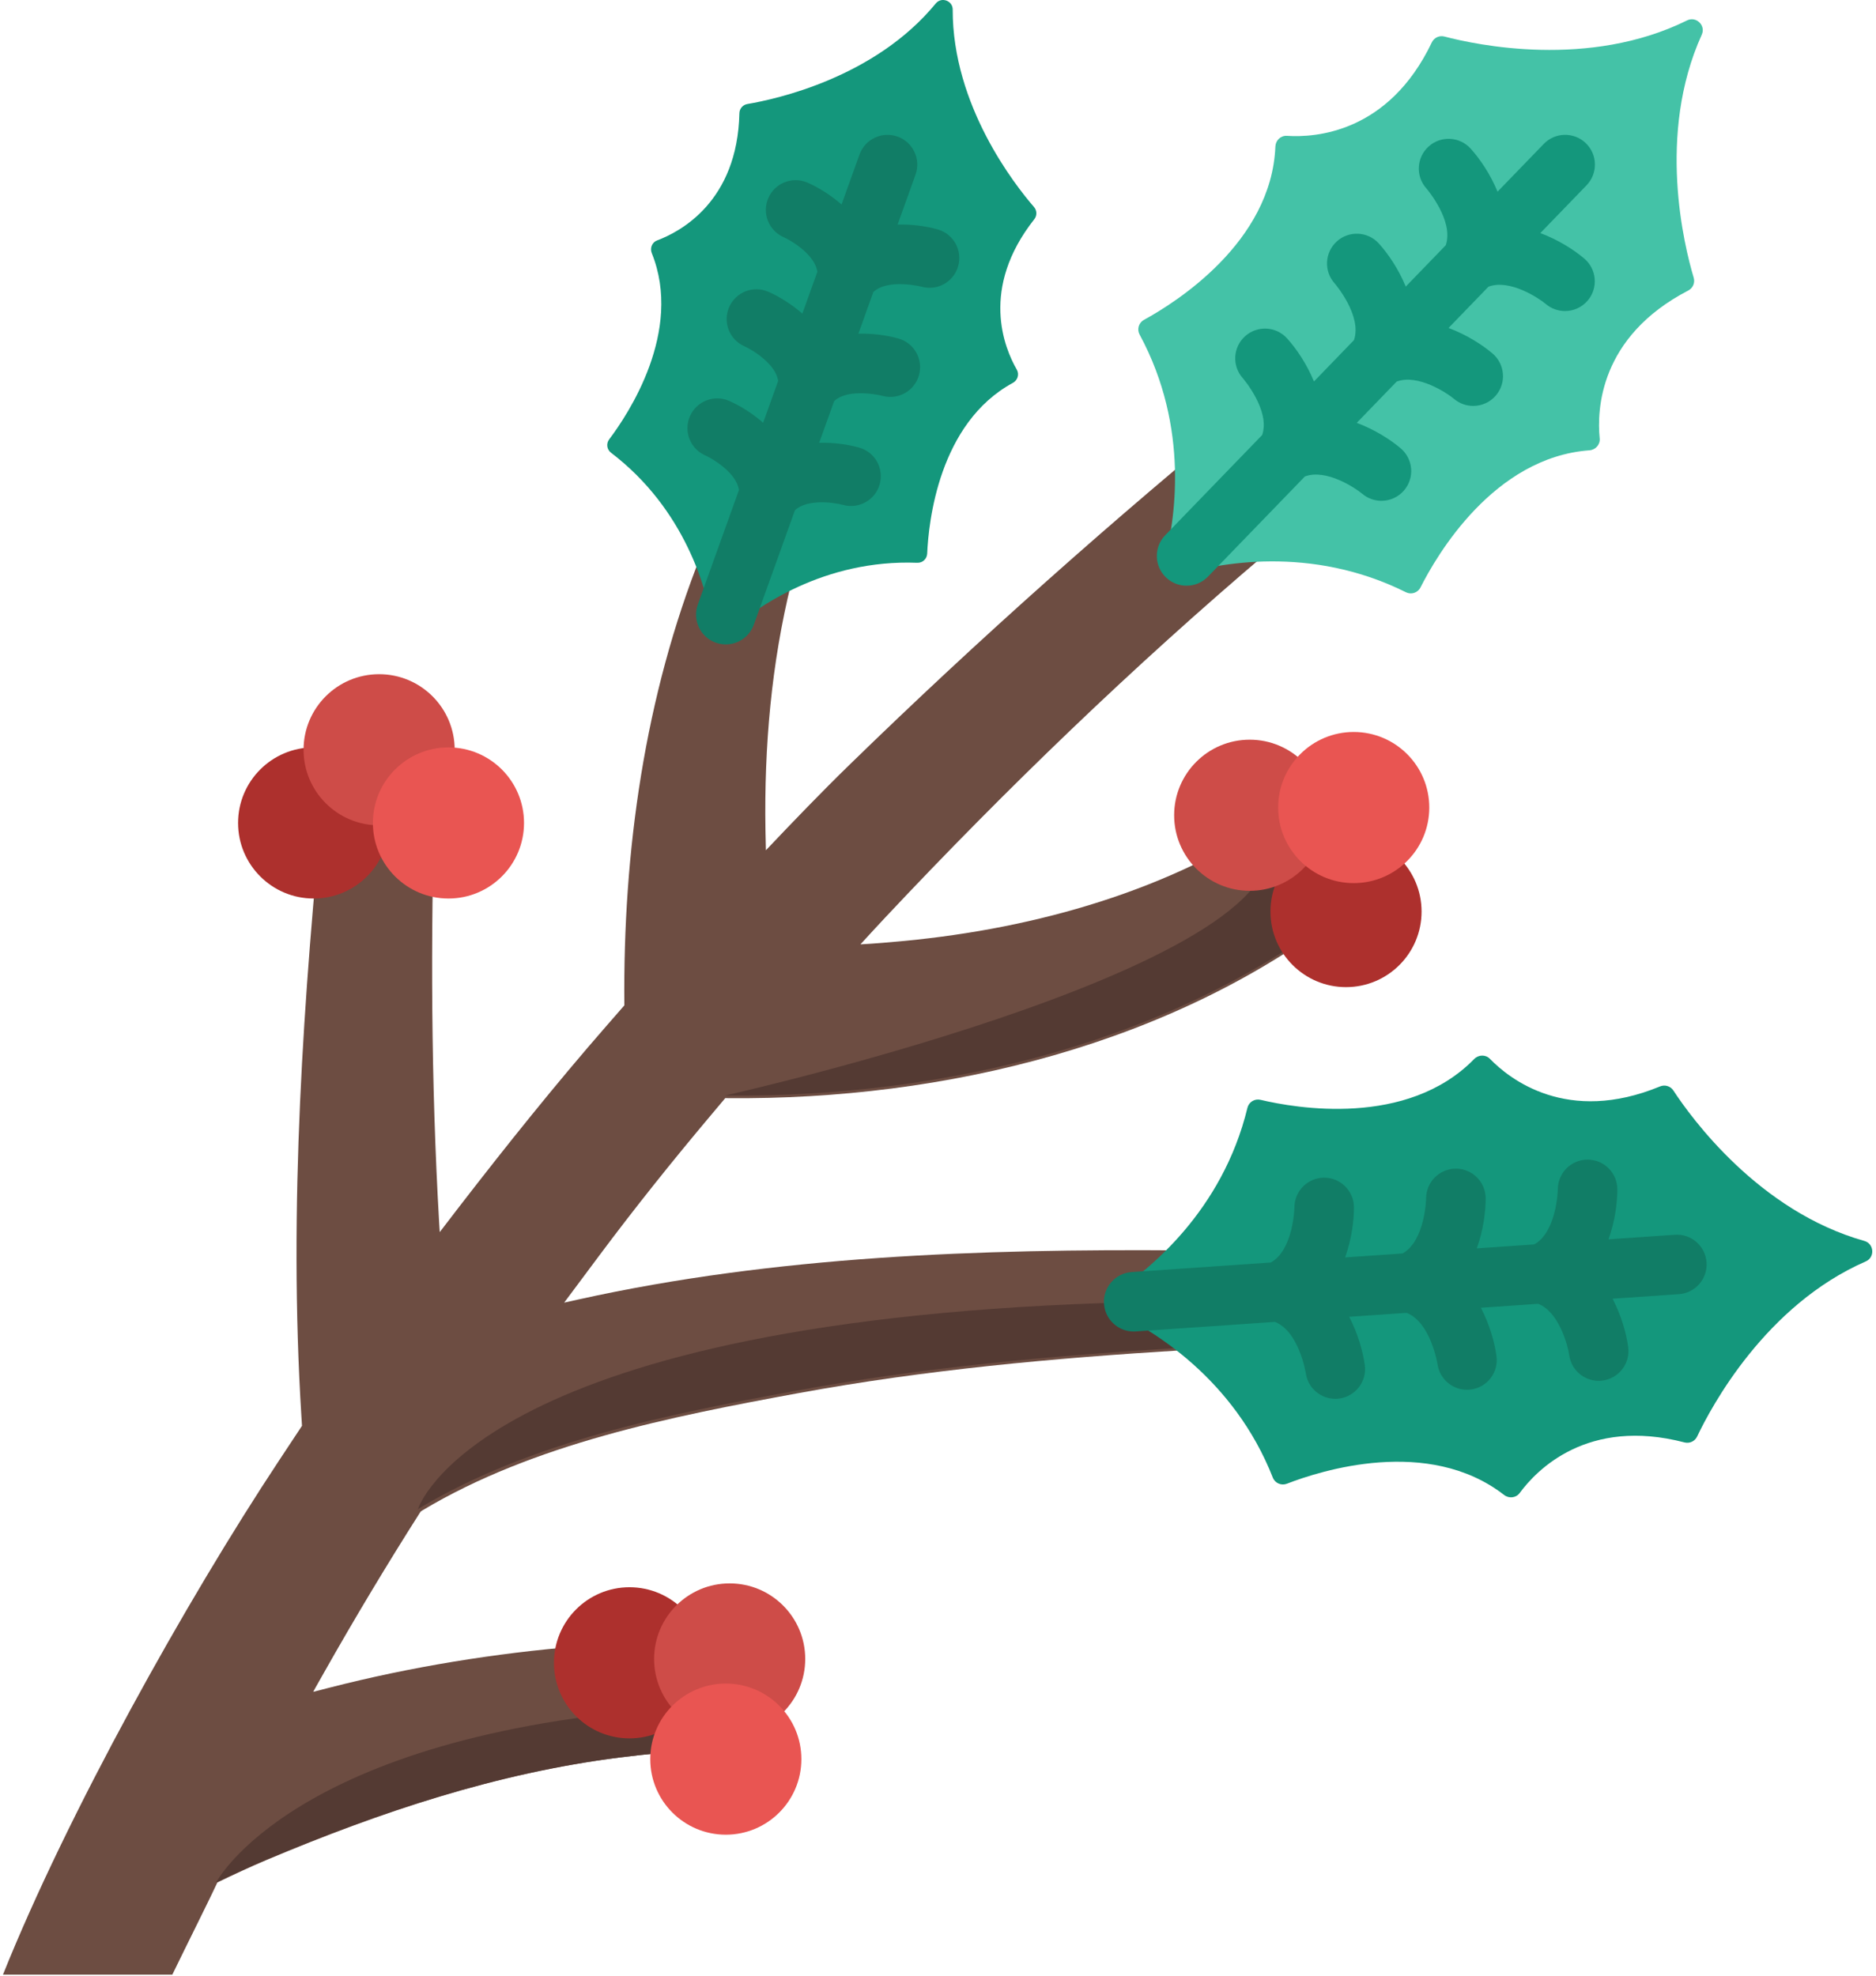<?xml version="1.0" encoding="UTF-8"?>
<svg width="487px" height="513px" viewBox="0 0 487 513" version="1.1" xmlns="http://www.w3.org/2000/svg" xmlns:xlink="http://www.w3.org/1999/xlink">
    <!-- Generator: Sketch 52.2 (67145) - http://www.bohemiancoding.com/sketch -->
    <title>Group 2</title>
    <desc>Created with Sketch.</desc>
    <g id="Page-1" stroke="none" stroke-width="1" fill="none" fill-rule="evenodd">
        <g id="branches" transform="translate(-49, 0)">
            <g id="Group">
                <g id="Group-2" transform="translate(292.5, 256.5) scale(-1, 1) translate(-292.5, -256.5) translate(49, 0)">
                    <path d="M430.574,488.634 C432.019,491.836 438.534,504.863 442.27,512.558 L486.23,512.558 C469.402,470.605 438.718,415.635 414.646,379.234 C412.653,376.221 410.638,373.173 408.604,370.098 C408.651,369.347 408.701,368.552 408.756,367.664 C412.144,313.456 408.254,258.816 402.893,204.87 C402.415,200.055 402.141,197.303 402.141,197.303 L373.946,199.309 C373.946,199.309 374.024,202.021 374.16,206.768 C375.223,243.708 375.127,280.672 372.988,317.573 C372.94,318.328 372.893,319.071 372.846,319.819 C371.16,317.593 369.451,315.378 367.735,313.158 C355.423,297.223 342.864,281.529 329.622,266.353 C328.051,264.551 326.486,262.758 324.919,260.961 C324.92,260.855 324.921,260.761 324.922,260.653 C325.283,220.997 319.652,180.72 304.893,143.747 C303.561,140.409 302.8,138.501 302.8,138.501 L280.413,146.526 C280.413,146.526 280.848,148.29 281.609,151.377 C286.769,172.309 288.634,193.833 288.292,215.355 C288.263,217.155 288.225,218.939 288.178,220.703 C281.06,213.195 273.86,205.705 266.449,198.486 C232.858,165.765 197.874,134.712 161.59,105 L141.614,129.498 C141.614,129.498 147.593,134.574 158.056,143.455 C192.878,173.015 225.856,204.791 257.121,238.077 C259.296,240.392 261.462,242.752 263.634,245.129 C259.916,244.918 256.055,244.603 252.078,244.219 C218.013,240.938 183.166,231.155 154.756,211.598 C151.143,209.111 149.079,207.689 149.079,207.689 L130.967,231.026 C130.967,231.026 133.28,232.846 137.326,236.033 C181.947,271.163 241.895,285.55 297.932,285.054 C298.212,285.052 298.462,285.047 298.729,285.043 C299.947,286.489 301.16,287.932 302.38,289.381 C312.408,301.294 322.183,313.502 331.493,325.983 C334.511,330.03 337.527,334.076 340.546,338.122 C339.294,337.845 338.04,337.567 336.765,337.285 C285.679,325.977 232.502,324.167 180.364,324.555 C174.147,324.601 170.594,324.628 170.594,324.628 L170.272,349.885 C170.272,349.885 173.735,350.096 179.798,350.466 C213.49,352.521 246.796,355.552 280.014,361.668 C312.675,367.682 348.438,374.745 377.287,392.016 C377.425,392.098 377.463,392.139 377.551,392.195 C377.651,392.262 377.731,392.316 377.817,392.372 C386.524,406.055 394.875,419.973 402.856,434.092 C403.627,435.456 404.391,436.809 405.149,438.149 C405.331,438.485 405.51,438.813 405.692,439.148 C404.261,438.781 402.838,438.417 401.382,438.044 C380.289,432.641 358.405,429.096 336.708,427.331 C328.197,426.639 319.764,426.488 311.232,426.625 C307.024,426.693 304.618,426.731 304.618,426.731 L304.618,454.101 C311.786,454.65 318.929,455.276 326.062,456.182 C357.983,460.235 388.17,470.315 417.702,482.751 C422.047,484.584 426.331,486.583 430.574,488.634 Z" id="Path" fill="#6D4D42"></path>
                    <circle id="Oval" fill="#AD302D" cx="405.582" cy="213.615" r="19.615"></circle>
                    <path d="M312.474,443.376 C309.884,443.196 307.394,443.078 304.967,443 L304.967,454.135 C312.135,454.684 319.278,455.31 326.411,456.216 C358.332,460.269 388.519,470.349 418.051,482.785 C422.395,484.615 426.679,486.614 430.922,488.665 C430.922,488.665 410.999,450.228 312.474,443.376 Z" id="Path" fill="#543A33"></path>
                    <circle id="Oval" fill="#AD302D" cx="323.582" cy="431.615" r="19.615"></circle>
                    <circle id="Oval" fill="#CE4C48" cx="297.582" cy="430.615" r="19.615"></circle>
                    <path d="M297.933,284.365 C298.213,284.363 298.463,284.358 298.73,284.354 C298.73,284.354 137.925,248.324 159.576,214.08 C157.952,213.05 156.341,211.999 154.756,210.909 C151.143,208.422 149.079,207 149.079,207 L130.967,230.337 C130.967,230.337 133.28,232.157 137.326,235.344 C181.949,270.475 241.895,284.861 297.933,284.365 Z" id="Path" fill="#543A33"></path>
                    <circle id="Oval" fill="#AD302D" cx="137.582" cy="236.615" r="19.615"></circle>
                    <circle id="Oval" fill="#CE4C48" cx="162.582" cy="211.615" r="19.615"></circle>
                    <circle id="Oval" fill="#E95552" cx="135.582" cy="209.615" r="19.615"></circle>
                    <path d="M152.918,35.256 C145.592,35.746 126.548,34.535 115.302,10.997 C114.717,9.772 113.345,9.138 112.031,9.484 C103.756,11.663 74.522,17.896 49.048,5.299 C46.689,4.132 44.137,6.6 45.226,8.996 C56.973,34.874 49.775,63.885 47.323,72.084 C46.934,73.385 47.522,74.778 48.727,75.403 C71.879,87.422 72.46,106.495 71.728,113.801 C71.568,115.398 72.797,116.768 74.397,116.886 C99.273,118.72 114.063,144.18 118.242,152.473 C118.941,153.861 120.627,154.427 122.018,153.734 C146.792,141.379 170.936,146.209 181.216,149.289 C183.336,149.925 185.33,147.996 184.765,145.855 C182.027,135.479 177.998,111.188 191.167,86.837 C191.907,85.47 191.396,83.767 190.032,83.022 C181.882,78.572 156.926,62.948 155.917,38.025 C155.849,36.422 154.519,35.149 152.918,35.256 Z" id="Path" fill="#44C2A7"></path>
                    <path d="M200.308,338.227 C189.989,337.877 180.268,337.939 171.106,338.359 L170.967,349.266 C170.967,349.266 174.43,349.477 180.493,349.847 C214.185,351.902 247.491,354.933 280.709,361.049 C313.37,367.063 349.133,374.126 377.982,391.397 C378.12,391.479 378.158,391.52 378.246,391.576 C378.346,391.643 378.427,391.697 378.512,391.753 C378.512,391.753 363.969,343.783 200.308,338.227 Z" id="Path" fill="#543A33"></path>
                    <path d="M100.228,274.837 C95.114,280.105 80.156,291.953 56.045,281.996 C54.79,281.478 53.346,281.926 52.602,283.061 C47.913,290.22 30.369,314.42 3.011,322.114 C0.477,322.827 0.234,326.368 2.646,327.419 C28.695,338.779 42.768,365.149 46.436,372.882 C47.018,374.109 48.387,374.75 49.702,374.408 C74.948,367.839 88.146,381.618 92.493,387.537 C93.443,388.83 95.273,389.026 96.542,388.043 C116.25,372.753 144.28,381.766 152.935,385.13 C154.383,385.692 156.015,384.986 156.584,383.539 C166.718,357.776 187.887,345.202 197.586,340.609 C199.587,339.661 199.776,336.894 197.924,335.683 C188.944,329.808 169.691,314.459 163.172,287.554 C162.806,286.044 161.287,285.121 159.774,285.48 C150.74,287.63 121.742,292.728 104.308,274.889 C103.186,273.742 101.346,273.685 100.228,274.837 Z" id="Path" fill="#14977C"></path>
                    <path d="M316.407,62.398 C310.365,60.144 295.559,52.296 295.059,29.392 C295.033,28.2 294.163,27.197 292.987,26.999 C285.576,25.754 259.922,20.184 244.08,0.899 C242.613,-0.887 239.679,0.167 239.684,2.478 C239.741,27.436 223.499,48.059 218.575,53.737 C217.794,54.638 217.761,55.965 218.5,56.902 C232.692,74.887 226.268,90.364 223.042,95.948 C222.337,97.168 222.826,98.71 224.064,99.382 C243.315,109.836 245.957,135.558 246.307,143.706 C246.366,145.07 247.509,146.132 248.873,146.08 C273.168,145.138 290.75,157.726 297.866,163.905 C299.334,165.179 301.626,164.356 301.947,162.439 C303.503,153.144 309.052,132.243 328.39,117.507 C329.476,116.68 329.682,115.132 328.859,114.044 C323.942,107.537 309.609,86.016 317.803,65.701 C318.331,64.391 317.728,62.891 316.407,62.398 Z" id="Path" fill="#14977C"></path>
                    <path d="M87.139,60.502 C82.437,62.258 78.406,64.851 75.735,67.112 C72.478,69.868 72.072,74.744 74.828,78.001 C76.356,79.807 78.536,80.737 80.73,80.736 C82.493,80.736 84.266,80.135 85.717,78.907 C87.548,77.359 95.142,72.353 100.601,74.416 L110.968,85.131 C106.265,86.886 102.234,89.48 99.564,91.741 C96.307,94.498 95.901,99.373 98.657,102.63 C100.185,104.436 102.365,105.365 104.559,105.365 C106.322,105.365 108.095,104.764 109.546,103.536 C111.378,101.987 118.972,96.983 124.43,99.045 L134.796,109.76 C130.093,111.515 126.062,114.109 123.392,116.37 C120.135,119.127 119.729,124.002 122.485,127.259 C124.013,129.065 126.193,129.994 128.387,129.994 C130.15,129.994 131.923,129.393 133.374,128.165 C135.205,126.616 142.798,121.61 148.258,123.674 L173.415,149.677 C174.93,151.244 176.949,152.031 178.969,152.031 C180.903,152.031 182.84,151.309 184.34,149.857 C187.407,146.89 187.488,141.999 184.52,138.932 L159.345,112.91 C157.18,106.603 164.199,98.369 164.367,98.176 C167.206,95.011 166.955,90.143 163.798,87.288 C160.634,84.425 155.748,84.67 152.885,87.835 C150.537,90.43 147.812,94.373 145.901,99.015 L135.517,88.282 C133.348,81.967 140.391,73.719 140.539,73.548 C143.377,70.382 143.126,65.516 139.969,62.66 C136.805,59.797 131.92,60.042 129.056,63.207 C126.708,65.802 123.983,69.745 122.072,74.387 L111.688,63.653 C109.519,57.338 116.561,49.091 116.71,48.919 C119.548,45.754 119.297,40.887 116.141,38.031 C112.976,35.169 108.091,35.413 105.227,38.577 C102.879,41.172 100.154,45.115 98.243,49.757 L86.246,37.355 C83.279,34.288 78.388,34.206 75.321,37.175 C72.254,40.142 72.173,45.033 75.141,48.1 L87.139,60.502 Z" id="Path" fill="#14977C"></path>
                    <path d="M193.228,330.188 L157.106,327.708 C151.27,324.47 150.978,313.636 150.974,313.401 C150.964,309.15 147.519,305.702 143.263,305.694 C143.258,305.694 143.253,305.694 143.248,305.694 C138.988,305.694 135.531,309.143 135.522,313.405 C135.515,316.905 136.13,321.658 137.817,326.384 L122.917,325.361 C117.081,322.122 116.789,311.289 116.785,311.054 C116.775,306.803 113.33,303.355 109.074,303.347 C109.069,303.347 109.064,303.347 109.059,303.347 C104.799,303.347 101.342,306.796 101.333,311.058 C101.326,314.558 101.941,319.311 103.628,324.037 L88.728,323.014 C82.892,319.775 82.6,308.942 82.596,308.707 C82.586,304.456 79.141,301.008 74.885,301 C74.88,301 74.875,301 74.87,301 C70.61,301 67.153,304.449 67.144,308.711 C67.137,312.211 67.752,316.964 69.439,321.69 L52.223,320.508 C47.964,320.207 44.277,323.431 43.986,327.687 C43.693,331.944 46.908,335.632 51.165,335.924 L68.381,337.106 C66.063,341.558 64.805,346.183 64.333,349.649 C63.758,353.877 66.72,357.771 70.948,358.346 C71.301,358.394 71.652,358.417 71.999,358.417 C75.803,358.417 79.119,355.606 79.645,351.73 C79.968,349.353 82.258,340.552 87.696,338.43 L102.57,339.451 C100.252,343.903 98.994,348.528 98.522,351.996 C97.949,356.209 100.891,360.075 105.102,360.668 C105.467,360.719 105.827,360.744 106.185,360.744 C109.963,360.744 113.267,357.957 113.829,354.114 C113.845,354 115.599,343.2 121.858,340.775 L136.758,341.798 C134.44,346.25 133.182,350.875 132.71,354.342 C132.137,358.555 135.079,362.421 139.29,363.014 C139.655,363.065 140.015,363.09 140.373,363.09 C144.151,363.09 147.456,360.303 148.017,356.46 C148.033,356.346 149.787,345.546 156.046,343.121 L192.168,345.601 C192.348,345.613 192.528,345.62 192.705,345.62 C196.731,345.62 200.126,342.5 200.406,338.422 C200.699,334.168 197.485,330.48 193.228,330.188 Z" id="Path" fill="#117D66"></path>
                    <path d="M303.937,118.204 C307.826,116.487 309.599,111.947 307.896,108.046 C306.189,104.135 301.636,102.348 297.724,104.055 C295.135,105.185 291.906,107.111 288.891,109.728 L284.995,98.884 C285.591,94.52 291.554,90.875 293.76,89.88 C297.649,88.163 299.422,83.623 297.719,79.722 C296.012,75.811 291.458,74.025 287.547,75.731 C284.958,76.861 281.729,78.787 278.714,81.404 L274.818,70.56 C275.414,66.196 281.377,62.551 283.583,61.557 C287.472,59.84 289.245,55.3 287.542,51.399 C285.834,47.488 281.281,45.702 277.37,47.408 C274.781,48.538 271.552,50.464 268.537,53.08 L263.878,40.116 C262.436,36.1 258.01,34.013 253.994,35.458 C249.978,36.901 247.892,41.326 249.336,45.342 L253.989,58.291 C249.997,58.19 246.287,58.776 243.572,59.553 C239.469,60.726 237.093,65.003 238.267,69.105 C239.44,73.208 243.719,75.582 247.819,74.41 C247.91,74.385 256.485,72.245 260.282,75.799 L264.168,86.613 C260.177,86.513 256.467,87.098 253.751,87.875 C249.649,89.047 247.272,93.325 248.446,97.427 C249.619,101.529 253.895,103.904 257.998,102.732 C258.088,102.706 266.663,100.567 270.46,104.121 L274.346,114.935 C270.354,114.834 266.645,115.42 263.929,116.197 C259.842,117.365 257.489,121.608 258.633,125.701 C259.779,129.794 264.036,132.188 268.134,131.066 C270.46,130.429 277.391,129.44 280.632,132.43 L291.312,162.152 C292.445,165.305 295.415,167.268 298.584,167.268 C299.451,167.268 300.333,167.121 301.197,166.811 C305.213,165.368 307.299,160.943 305.855,156.927 L295.175,127.204 C295.769,122.843 301.732,119.198 303.937,118.204 Z" id="Path" fill="#117D66"></path>
                    <circle id="Oval" fill="#CE4C48" cx="388.582" cy="194.615" r="19.615"></circle>
                    <circle id="Oval" fill="#E95552" cx="370.582" cy="213.615" r="19.615"></circle>
                    <circle id="Oval" fill="#E95552" cx="298.582" cy="456.615" r="19.615"></circle>
                </g>
            </g>
        </g>
    </g>
</svg>